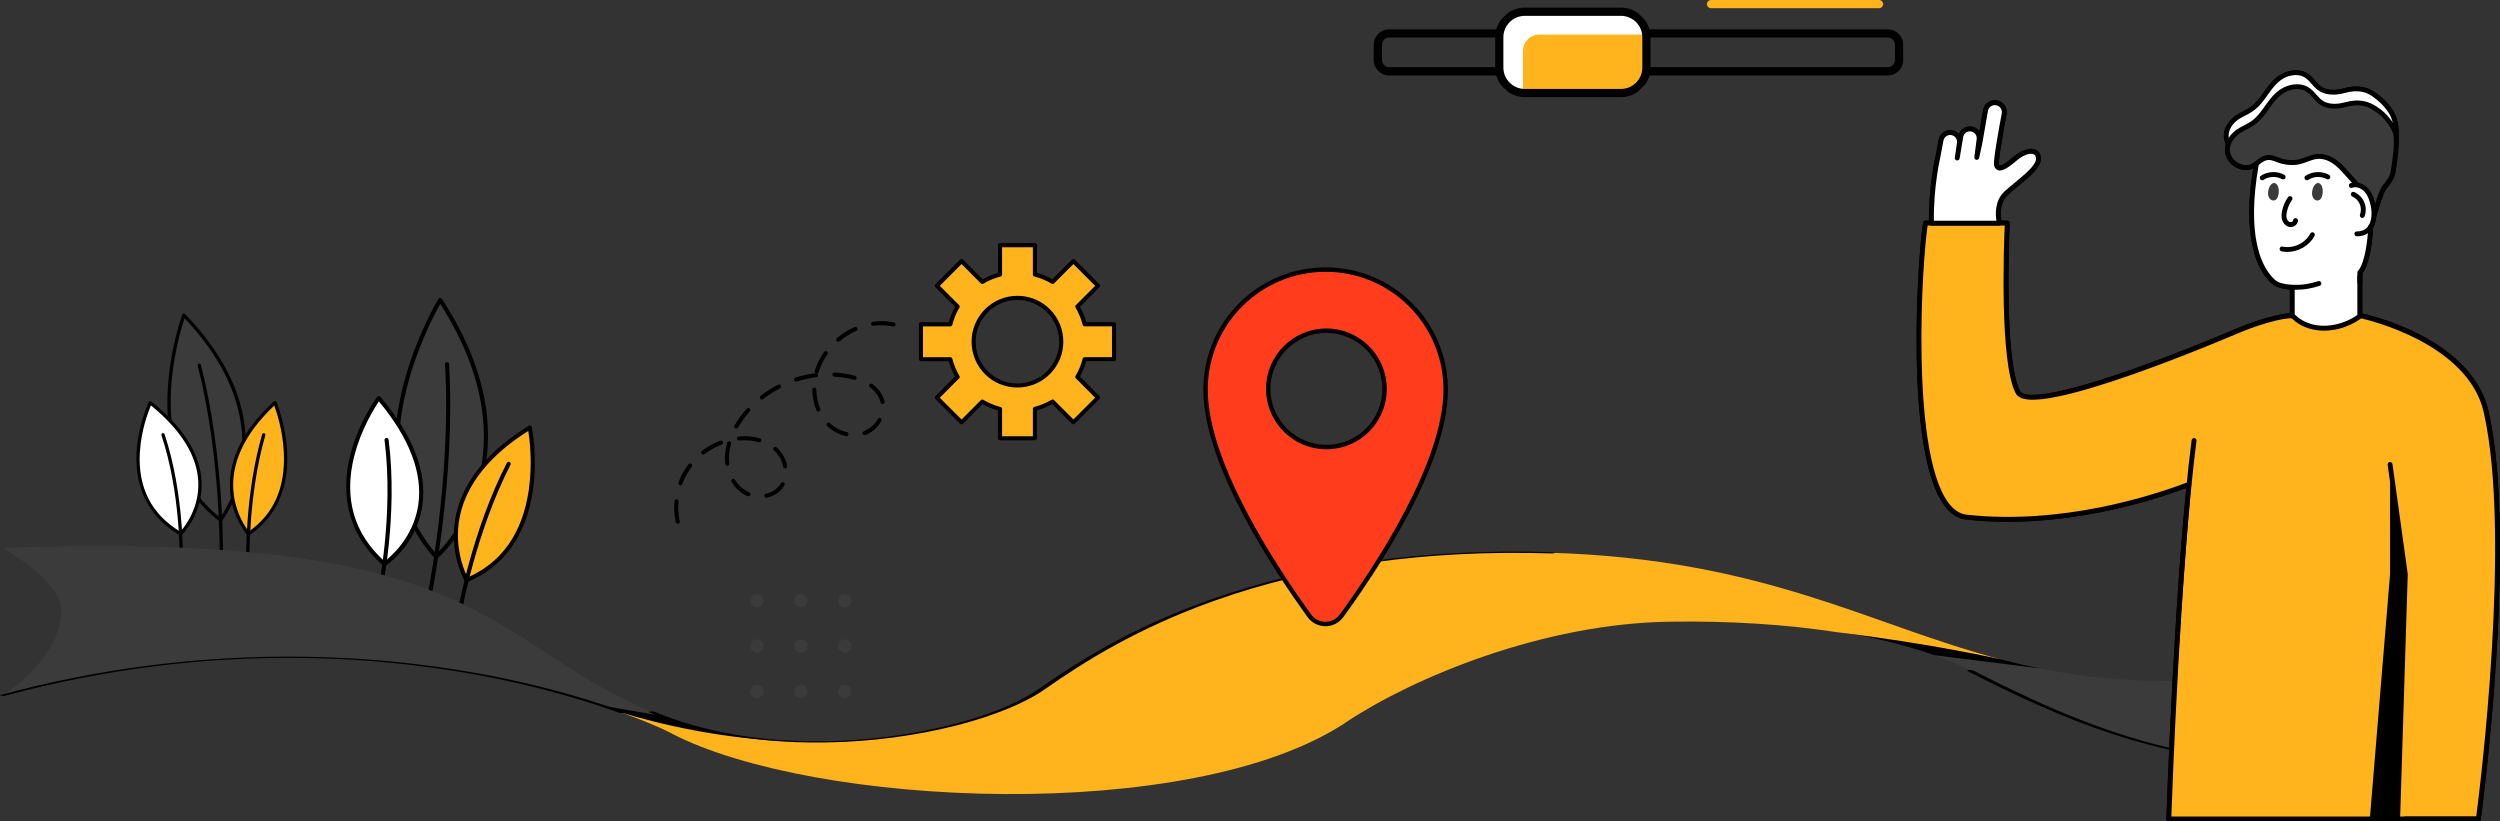 <?xml version="1.0" encoding="UTF-8"?>
<svg id="_圖層_1" data-name="圖層 1" xmlns="http://www.w3.org/2000/svg" viewBox="0 0 565.03 185.64">
  <rect x="0" y="0" width="565.03" height="185.64" fill="#333333" stroke="none"/>
  <defs>
    <style>
      .cls-1 {
        fill: #ff3c1c;
        stroke: #000;
        stroke-miterlimit: 10;
      }

      .cls-2, .cls-3, .cls-4, .cls-5 {
        stroke-width: 0px;
      }

      .cls-3 {
        fill: #3b3b3b;
      }

      .cls-4 {
        fill: #fff;
      }

      .cls-5 {
        fill: #ffb31c;
      }
    </style>
  </defs>
  <g>
    <g>
      <path class="cls-3" d="M98.57,125.86s24.73-21.32.92-58.08c0,0-21.47,35.19-.92,58.08Z"/>
      <path class="cls-2" d="M96.65,136.79c.25.05.49-.11.54-.36.06-.27,5.85-27.69,4.31-54.15-.01-.26-.23-.45-.49-.44-.26.01-.45.23-.43.49,1.53,26.33-4.23,53.63-4.29,53.9-.05.25.11.5.36.55h0Z"/>
      <path class="cls-2" d="M98.23,126.17c-4.75-5.29-7.66-11.68-8.64-18.98-.78-5.82-.35-12.24,1.29-19.06,2.78-11.6,8.17-20.5,8.22-20.59.08-.14.23-.22.39-.22.16,0,.31.08.39.21,5.47,8.44,8.82,16.77,9.97,24.77.92,6.41.43,12.62-1.45,18.45-3.21,9.93-9.27,15.24-9.53,15.46-.11.1-.26.13-.39.1-.1-.02-.19-.07-.26-.14ZM91.77,88.37c-2.5,10.42-3.31,25.21,6.84,36.83,1.32-1.27,6.23-6.4,8.93-14.78,2.85-8.85,3.73-23.24-8.03-41.75-1.26,2.23-5.42,10.02-7.74,19.7Z"/>
    </g>
    <g>
      <path class="cls-5" d="M105.46,131.11s-11.13-18.91,14.28-34.47c0,0,5.38,26.25-14.28,34.47Z"/>
      <path class="cls-2" d="M103.92,138.22h0c.25.05.49-.12.54-.37.03-.18,3.16-17.71,10.92-32.81.12-.23.03-.51-.2-.62-.23-.12-.51-.03-.62.2-7.83,15.23-10.98,32.9-11.01,33.08-.04.25.12.49.37.53Z"/>
      <path class="cls-2" d="M105.06,131.35c-.12-.2-2.85-4.93-2.45-11.66.37-6.2,3.59-15.29,16.89-23.44.13-.08.29-.09.43-.03.14.06.24.18.27.33.01.07,1.35,6.73.24,14.31-1.48,10.1-6.59,17.25-14.79,20.68-.09.04-.18.04-.27.03-.13-.02-.24-.1-.31-.22ZM103.54,119.69c-.33,5.44,1.52,9.62,2.13,10.83,7.76-3.39,12.41-10.04,13.84-19.77.89-6.06.19-11.51-.11-13.36-9.87,6.21-15.35,13.9-15.87,22.29Z"/>
    </g>
    <g>
      <path class="cls-4" d="M86.88,127.48s19.51-12.92-1.29-37.51c0,0-16.35,22,1.29,37.51Z"/>
      <path class="cls-2" d="M85.66,134.65c.25.05.49-.11.54-.35.04-.18,3.83-17.73,1.63-34.93-.03-.25-.26-.43-.52-.4-.25.03-.43.26-.4.52,2.17,17.03-1.58,34.44-1.62,34.61-.05.25.1.5.35.55,0,0,0,0,.01,0Z"/>
      <path class="cls-2" d="M86.58,127.83c-9.28-8.17-9.15-18.12-7.4-25.04,1.88-7.44,6-13.04,6.05-13.1.08-.11.22-.18.36-.19.14,0,.28.06.37.16,7.38,8.73,10.58,16.99,9.5,24.54-1.27,8.91-8.02,13.47-8.3,13.66-.1.07-.23.09-.34.07-.08-.02-.15-.05-.22-.11ZM80.07,103.04c-2.41,9.55-.11,17.57,6.85,23.84,1.29-.97,6.55-5.35,7.62-12.82,1.02-7.15-1.98-14.99-8.9-23.34-1.01,1.49-4.04,6.29-5.56,12.32Z"/>
    </g>
  </g>
  <g>
    <g>
      <path class="cls-3" d="M49.85,117.53s16.34-20.79-8.3-46.3c0,0-11.59,31.3,8.3,46.3Z"/>
      <path class="cls-2" d="M50.03,126.52c.2,0,.37-.16.37-.37,0-.23.34-22.91-4.99-43.7-.05-.2-.26-.32-.46-.27-.2.05-.32.26-.27.46,5.31,20.69,4.97,43.27,4.97,43.5,0,.21.16.38.37.38h0Z"/>
      <path class="cls-2" d="M49.63,117.83c-4.6-3.47-7.9-8.09-9.82-13.74-1.53-4.51-2.18-9.67-1.94-15.35.41-9.65,3.3-17.56,3.33-17.64.04-.12.15-.21.27-.24.13-.03.26.01.35.11,5.66,5.86,9.62,11.96,11.78,18.13,1.73,4.95,2.31,9.96,1.72,14.89-1.01,8.39-5,13.55-5.17,13.77-.07.09-.18.14-.29.14-.08,0-.16-.02-.23-.08ZM38.62,88.79c-.36,8.67,1.29,20.55,11.16,28.2.85-1.21,3.96-6.05,4.8-13.14.89-7.48-.65-19.05-12.87-31.93-.66,1.97-2.75,8.8-3.09,16.86Z"/>
    </g>
    <g>
      <path class="cls-5" d="M56.15,120.63s-11.79-13.3,5.99-29.61c0,0,8.36,20.02-5.99,29.61Z"/>
      <path class="cls-2" d="M56.02,126.52h0c.21,0,.37-.18.37-.38,0-.14-.24-14.57,3.58-27.77.06-.2-.06-.41-.26-.46-.2-.06-.41.06-.46.26-3.86,13.32-3.61,27.85-3.61,28,0,.2.17.37.37.37Z"/>
      <path class="cls-2" d="M55.87,120.88c-.12-.14-3.03-3.47-3.76-8.89-.67-4.98.48-12.71,9.78-21.25.09-.08.21-.12.33-.09.12.03.22.11.27.22.02.05,2.12,5.14,2.41,11.34.39,8.26-2.56,14.73-8.54,18.73-.06.04-.14.06-.21.06-.1,0-.21-.04-.28-.13ZM52.84,111.86c.58,4.38,2.7,7.4,3.38,8.27,5.64-3.9,8.3-9.91,7.93-17.86-.23-4.95-1.64-9.18-2.16-10.6-6.88,6.47-10.04,13.44-9.14,20.18Z"/>
    </g>
    <g>
      <path class="cls-4" d="M40.82,120.63s13.49-13.3-6.86-29.61c0,0-9.57,20.02,6.86,29.61Z"/>
      <path class="cls-2" d="M40.96,126.52c.2,0,.37-.16.37-.37,0-.15.28-14.69-4.13-28.01-.07-.2-.28-.3-.47-.24-.2.07-.3.28-.24.47,4.37,13.2,4.1,27.61,4.09,27.76,0,.21.16.38.37.38,0,0,0,0,0,0Z"/>
      <path class="cls-2" d="M40.63,120.96c-8.65-5.05-10.09-12.98-9.77-18.74.34-6.21,2.74-11.3,2.77-11.35.05-.1.14-.18.25-.2.11-.02.23,0,.32.07,7.22,5.79,11.04,11.85,11.36,18.02.37,7.28-4.28,11.95-4.48,12.14-.07.07-.17.11-.26.11-.06,0-.13-.02-.19-.05ZM31.6,102.28c-.43,7.97,2.65,13.98,9.15,17.88.88-.97,4.38-5.27,4.06-11.37-.3-5.84-3.9-11.61-10.7-17.16-.57,1.34-2.23,5.63-2.5,10.65Z"/>
    </g>
  </g>
  <g>
    <path class="cls-3" d="M.7,123.84c109.78-3.95,108.51,21,146.6,37.07,30.79,13,73.6,5.06,88.2-5.18,14.59-10.24,49.22-32.86,115.22-30.79,66,2.07,85.48,28.97,139.24,28.97,48.86,0,57.75-7.39,57.75-7.39,0,0,23.76,7.48,8.2,14.05-17.3,7.31-8.2,12.13-8.2,12.13-46.96,2.72-70.13-4.56-102.41-21.13-34.6-17.76-116.54-14.39-146.82,11.28-27.86,23.61-113.03,19.05-146.75,2.87-24.27-11.65-82.5-27.11-151.03-8.57,0,0,13.17-8.27,13.17-19.24,0-6.62-13.17-14.07-13.17-14.07Z"/>
    <path class="cls-2" d="M410.51,141.51l2.11.82c9.02,1.27,17.34,3.18,24.45,5.73l23.96,3.01h0c-11.29-2.28-21.35-5.68-31.62-9.28l-18.91-.29Z"/>
    <path class="cls-2" d="M171.09,166.92c-7.44-.87-14.76-2.51-21.57-5.12h-.02s-13.45-2.32-13.45-2.32c2.38.79,4.62,1.6,6.72,2.41h0c3.35,1.29,6.35,2.58,8.96,3.83,1.1.53,2.26,1.04,3.47,1.55l15.89-.36Z"/>
    <path class="cls-5" d="M304.19,163.25c15.47-10.27,44.74-22.38,73.36-22.75,13.18-.19,26.12.61,37.66,2.39,21.25,2.53,37.18,6.17,37.18,6.17h0c-30.07-7.85-53.46-22.61-101.67-24.12-66-2.07-100.63,20.54-115.22,30.79-7.26,5.09-21.49,9.61-37.75,11.28h0c-.5.05-1,.1-1.5.15-.06,0-.12.01-.18.02-.5.04-1.01.09-1.51.13-.01,0-.02,0-.04,0-4.06.31-8.23.45-12.43.36-.08,0-.15,0-.23,0-.09,0-.19,0-.29,0-17.96-.37-33.05-4.15-41.15-6.64,4.33,1.58,8.33,3.17,11.32,4.72,32.09,16.67,117.47,20.73,152.46-2.48Z"/>
    <path class="cls-2" d="M444.6,151.58c0-.06.17-.11.44-.13.36-.03.77,0,.91.08,18.42,9.46,31.63,14.6,45.57,17.76,15.9,3.6,33.17,4.61,56,3.29.37-.02.76.02.87.1.1.08-.11.16-.48.18-23.41,1.36-41.12.32-57.42-3.37-14.06-3.18-27.34-8.35-45.83-17.84-.03-.02-.05-.04-.05-.05Z"/>
    <path class="cls-2" d="M146.59,160.92c0-.05.15-.1.4-.13.35-.03.77,0,.94.07,10.93,4.61,24.33,6.92,38.75,6.67,18.88-.32,38.68-5.19,48.15-11.84,8.57-6.01,20.68-13.73,38.4-20.04,22.73-8.1,48.84-11.75,77.6-10.85.38.01.64.08.59.16-.06.08-.42.13-.8.12-28.13-.88-53.76,2.72-76.17,10.7-17.64,6.29-29.72,13.98-38.27,19.98-4.48,3.14-11.61,6.06-20.09,8.22-9.16,2.33-19.29,3.65-29.29,3.82-19.01.33-32.31-3.54-40.13-6.83-.05-.02-.07-.04-.07-.06Z"/>
    <path class="cls-2" d="M0,157.16s.05-.06.14-.09c22.39-6.06,45.46-8.96,68.56-8.64,34.48.48,60.11,8.04,72.32,12.5.19.07.07.16-.27.19-.34.04-.76.01-.95-.06-12.07-4.41-37.36-11.88-71.19-12.36-22.6-.32-45.26,2.55-67.35,8.52-.23.06-.67.08-.98.03-.18-.03-.28-.07-.28-.11Z"/>
  </g>
  <g>
    <path class="cls-5" d="M214.77,81.18c.37,1.42.93,2.77,1.66,4l-4.69,4.69,5.58,5.58,4.69-4.69h0c1.24.73,2.58,1.29,4,1.66v6.64s7.89,0,7.89,0v-6.63c1.42-.37,2.77-.93,4-1.66l4.69,4.69,5.58-5.58-4.69-4.69c.73-1.24,1.29-2.58,1.66-4h6.64s0-7.89,0-7.89h-6.63c-.37-1.42-.93-2.77-1.66-4.01l4.69-4.69-5.58-5.58-4.69,4.69h0c-1.24-.73-2.58-1.29-4.01-1.66v-6.63s-7.89,0-7.89,0v6.64c-1.42.37-2.77.93-4,1.66l-4.69-4.69-5.58,5.58,4.69,4.69c-.73,1.24-1.29,2.58-1.66,4h-6.63s0,7.89,0,7.89h6.64ZM233.9,86.31c-.1.05-.2.09-.31.13-1.13.44-2.35.69-3.64.69s-2.51-.24-3.64-.69c-.1-.04-.21-.08-.31-.13-2.3-1-4.14-2.84-5.14-5.14-.05-.1-.09-.2-.13-.31-.44-1.13-.69-2.35-.69-3.64s.24-2.51.69-3.64c.04-.1.08-.21.13-.31,1-2.3,2.84-4.15,5.14-5.14.1-.05.2-.09.31-.13,1.13-.44,2.35-.69,3.64-.69s2.51.25,3.64.69c.1.04.2.08.3.13,2.3,1,4.15,2.84,5.14,5.14.05.1.09.2.13.3.44,1.13.69,2.36.69,3.64s-.24,2.51-.69,3.64c-.04.1-.08.21-.13.31-1,2.3-2.84,4.14-5.14,5.14Z"/>
    <path class="cls-5" d="M214.77,81.18c.37,1.42.93,2.77,1.66,4l-4.69,4.69,5.58,5.58,4.69-4.69h0c1.24.73,2.58,1.29,4,1.66v6.64s7.89,0,7.89,0v-6.63c1.42-.37,2.77-.93,4-1.66l4.69,4.69,5.58-5.58-4.69-4.69c.73-1.24,1.29-2.58,1.66-4h6.64s0-7.89,0-7.89h-6.63c-.37-1.42-.93-2.77-1.66-4.01l4.69-4.69-5.58-5.58-4.69,4.69h0c-1.24-.73-2.58-1.29-4.01-1.66v-6.63s-7.89,0-7.89,0v6.64c-1.42.37-2.77.93-4,1.66l-4.69-4.69-5.58,5.58,4.69,4.69c-.73,1.24-1.29,2.58-1.66,4h-6.63s0,7.89,0,7.89h6.64ZM233.9,86.31c-.1.05-.2.09-.31.13-1.13.44-2.35.69-3.64.69s-2.51-.24-3.64-.69c-.1-.04-.21-.08-.31-.13-2.3-1-4.14-2.84-5.14-5.14-.05-.1-.09-.2-.13-.31-.44-1.13-.69-2.35-.69-3.64s.24-2.51.69-3.64c.04-.1.08-.21.13-.31,1-2.3,2.84-4.15,5.14-5.14.1-.05.2-.09.31-.13,1.13-.44,2.35-.69,3.64-.69s2.51.25,3.64.69c.1.04.2.08.3.13,2.3,1,4.15,2.84,5.14,5.14.05.1.09.2.13.3.44,1.13.69,2.36.69,3.64s-.24,2.51-.69,3.64c-.04.1-.08.21-.13.31-1,2.3-2.84,4.14-5.14,5.14Z"/>
    <path class="cls-2" d="M225.55,99.05v-6.28c-1.2-.34-2.37-.82-3.46-1.44l-4.44,4.44c-.18.18-.47.18-.65,0l-5.58-5.58c-.09-.09-.14-.2-.14-.33s.05-.24.14-.33l4.44-4.44c-.61-1.09-1.1-2.26-1.44-3.46h-6.28c-.26,0-.46-.21-.46-.46v-7.89c0-.26.21-.46.46-.46h6.28c.34-1.21.82-2.37,1.44-3.47l-4.44-4.44c-.09-.09-.14-.2-.14-.33s.05-.24.14-.33l5.58-5.58c.18-.18.47-.18.65,0l4.44,4.44c1.1-.62,2.26-1.1,3.47-1.44v-6.28c0-.26.21-.46.46-.46h7.89c.26,0,.46.21.46.46v6.28c1.21.34,2.37.82,3.47,1.44l4.44-4.44c.17-.17.48-.17.65,0l5.58,5.58c.18.18.18.47,0,.65l-4.44,4.44c.61,1.1,1.1,2.26,1.44,3.47h6.28c.26,0,.46.21.46.46v7.89c0,.26-.21.46-.46.46h-6.28c-.34,1.2-.82,2.36-1.44,3.47l4.44,4.44c.18.18.18.47,0,.65l-5.58,5.58c-.09.09-.2.14-.33.14h0c-.12,0-.24-.05-.33-.14l-4.44-4.44c-1.09.61-2.26,1.1-3.47,1.44v6.28c0,.26-.21.46-.46.46h-7.89c-.26,0-.46-.21-.46-.46ZM233.43,92.42c0-.21.14-.4.35-.45,1.36-.35,2.67-.9,3.89-1.61.18-.11.41-.08.56.07l4.37,4.37,4.92-4.92-4.36-4.36c-.15-.15-.18-.38-.07-.56.72-1.22,1.26-2.53,1.61-3.89.05-.2.24-.35.45-.35h6.17s0-6.96,0-6.96h-6.17c-.21,0-.39-.14-.45-.35-.35-1.36-.9-2.67-1.61-3.89-.11-.18-.08-.41.07-.56l4.36-4.36-4.92-4.92-4.36,4.36c-.15.15-.38.18-.56.07-1.22-.72-2.53-1.26-3.89-1.61-.2-.05-.35-.24-.35-.45v-6.17s-6.96,0-6.96,0v6.17c0,.21-.14.4-.35.45-1.36.35-2.66.89-3.89,1.61-.18.11-.41.08-.56-.07l-4.36-4.36-4.92,4.92,4.37,4.37c.15.15.18.38.07.56-.72,1.21-1.26,2.52-1.61,3.89-.05.2-.24.35-.45.35h-6.17s0,6.96,0,6.96h6.17c.21,0,.4.14.45.35.35,1.36.89,2.67,1.61,3.88.11.18.08.41-.07.56l-4.37,4.37,4.92,4.92,4.37-4.37c.15-.15.38-.18.56-.07,1.22.72,2.52,1.26,3.88,1.61.2.05.35.24.35.45v6.17s6.96,0,6.96,0v-6.17ZM226.14,86.87c-.11-.04-.22-.09-.32-.13-2.42-1.05-4.33-2.96-5.37-5.37-.05-.11-.09-.22-.14-.33-.48-1.21-.72-2.49-.72-3.81s.24-2.6.72-3.81c.04-.11.09-.22.13-.32,1.05-2.42,2.96-4.33,5.37-5.38.11-.05.22-.09.33-.14,1.21-.48,2.49-.72,3.81-.72s2.59.24,3.81.72c.11.04.22.09.32.13,2.42,1.05,4.33,2.96,5.38,5.37.05.11.09.22.14.33.48,1.22.72,2.5.72,3.81s-.24,2.6-.72,3.81c-.04.11-.09.22-.14.32-1.05,2.42-2.96,4.33-5.37,5.37-.11.05-.22.09-.33.14-1.21.48-2.49.72-3.81.72s-2.6-.24-3.81-.72ZM226.49,68.45c-.1.04-.19.08-.3.13-2.2.95-3.94,2.69-4.9,4.91-.04.09-.08.19-.12.28-.44,1.1-.66,2.27-.66,3.47s.22,2.36.65,3.46c.04.1.08.19.13.3.96,2.2,2.69,3.94,4.91,4.9.09.04.19.08.28.12,1.1.44,2.27.66,3.47.66s2.36-.22,3.47-.66c.1-.04.19-.08.29-.12,2.21-.96,3.95-2.69,4.9-4.9,0,0,0,0,0-.01.04-.09.08-.19.12-.28.44-1.1.66-2.27.66-3.47s-.22-2.36-.65-3.47c-.04-.1-.08-.19-.13-.29-.96-2.2-2.7-3.95-4.91-4.9-.09-.04-.19-.08-.28-.12-1.11-.44-2.28-.66-3.47-.66s-2.36.22-3.46.65Z"/>
  </g>
  <g>
    <path class="cls-3" d="M189.42,135.77c0,.83.67,1.5,1.5,1.5s1.5-.67,1.5-1.5-.67-1.5-1.5-1.5-1.5.67-1.5,1.5Z"/>
    <path class="cls-3" d="M179.5,135.77c0,.83.67,1.5,1.5,1.5s1.5-.67,1.5-1.5-.67-1.5-1.5-1.5-1.5.67-1.5,1.5Z"/>
    <path class="cls-3" d="M169.58,135.77c0,.83.67,1.5,1.5,1.5s1.5-.67,1.5-1.5-.67-1.5-1.5-1.5-1.5.67-1.5,1.5Z"/>
    <path class="cls-3" d="M189.42,146.02c0,.83.67,1.5,1.5,1.5s1.5-.67,1.5-1.5-.67-1.5-1.5-1.5-1.5.67-1.5,1.5Z"/>
    <circle class="cls-3" cx="181" cy="146.02" r="1.5"/>
    <path class="cls-3" d="M169.58,146.02c0,.83.67,1.5,1.5,1.5s1.5-.67,1.5-1.5-.67-1.5-1.5-1.5-1.5.67-1.5,1.5Z"/>
    <path class="cls-3" d="M189.42,156.27c0,.83.67,1.5,1.5,1.5s1.5-.67,1.5-1.5-.67-1.5-1.5-1.5-1.5.67-1.5,1.5Z"/>
    <circle class="cls-3" cx="181" cy="156.27" r="1.5"/>
    <path class="cls-3" d="M169.58,156.27c0,.83.67,1.5,1.5,1.5s1.5-.67,1.5-1.5-.67-1.5-1.5-1.5-1.5.67-1.5,1.5Z"/>
  </g>
  <path class="cls-2" d="M152.72,117.99c-.23-1.09-.34-2.21-.34-3.34,0-.46.02-.93.06-1.39.02-.25.24-.44.5-.42.25.02.44.25.42.5-.04.44-.06.88-.06,1.32,0,1.06.11,2.12.32,3.15.05.25-.11.5-.36.55-.03,0-.06,0-.09,0-.21,0-.41-.15-.45-.37ZM172.78,112.14c-.06-.25.1-.5.35-.55,1.37-.31,2.5-1.06,3.19-2.1.06-.09.12-.19.17-.28.13-.22.41-.3.63-.18.22.13.3.41.18.63-.07.12-.13.23-.21.34-.82,1.24-2.16,2.12-3.75,2.48-.03,0-.07.01-.1.01-.21,0-.4-.15-.45-.36ZM168.97,112.14c-.23-.1-.47-.21-.68-.33-1.17-.65-2.19-1.64-2.95-2.87-.13-.22-.07-.5.15-.64.22-.14.5-.07.64.15.68,1.09,1.58,1.97,2.61,2.54.19.1.39.2.59.28.24.1.35.37.25.6-.07.18-.25.29-.43.29-.06,0-.12-.01-.18-.04ZM153.62,109.68c-.24-.09-.37-.35-.28-.59.33-.92.74-1.8,1.23-2.62.31-.53.67-1.05,1.05-1.55.16-.2.45-.24.65-.08s.24.45.08.65c-.36.47-.69.95-.98,1.45-.46.77-.85,1.6-1.16,2.46-.07.19-.25.31-.44.31-.05,0-.11,0-.16-.03ZM177.01,105.49c-.26-1.35-.94-2.6-1.9-3.53-.06-.06-.12-.12-.19-.17-.19-.17-.21-.46-.04-.65.17-.19.46-.21.65-.04.07.06.14.13.21.2,1.1,1.06,1.87,2.48,2.17,4.02.05.25-.11.49-.37.54-.03,0-.06,0-.09,0-.22,0-.41-.15-.45-.37ZM163.92,104.85c-.05-.38-.07-.76-.08-1.14v-.16c0-1.13.17-2.29.49-3.46.07-.25.32-.39.57-.32.25.07.39.32.32.57-.31,1.09-.46,2.17-.46,3.21v.15c0,.34.03.69.07,1.04.03.25-.15.48-.4.52-.02,0-.04,0-.06,0-.23,0-.43-.17-.46-.41ZM158.56,102.55c-.15-.2-.12-.49.09-.65,1.27-.97,2.66-1.74,4.15-2.3.24-.09.51.03.6.27.09.24-.03.51-.27.6-1.4.53-2.72,1.26-3.92,2.17-.08.06-.18.09-.28.09-.14,0-.28-.06-.37-.18ZM171.47,99.94c-1.01-.29-2.09-.43-3.22-.43h0c-.35,0-.7.01-1.05.04h-.14c-.25.04-.48-.15-.5-.41-.02-.25.17-.48.42-.5h.14c.38-.04.76-.06,1.13-.06h0c1.22,0,2.38.16,3.48.47.25.07.39.33.32.57-.06.2-.24.34-.44.34-.04,0-.08,0-.13-.02ZM191.21,98.57c-1.56-.35-3.07-1.15-4.25-2.26-.19-.17-.2-.47-.02-.65.17-.19.47-.2.65-.02,1.06.99,2.42,1.72,3.82,2.03.25.06.41.3.35.55-.05.22-.24.36-.45.36-.03,0-.07,0-.1-.01ZM194.98,98.06c-.09-.24.03-.51.27-.6,1.3-.49,2.45-1.5,3.16-2.78.12-.22.41-.31.63-.18.22.12.3.41.18.63-.82,1.47-2.15,2.64-3.65,3.2-.05.02-.11.03-.16.03-.19,0-.36-.11-.43-.3ZM166.18,96.8c-.22-.13-.3-.41-.17-.63.25-.43.52-.86.8-1.29.59-.88,1.25-1.73,1.97-2.52.17-.19.46-.2.65-.03.19.17.2.46.03.65-.69.76-1.33,1.58-1.89,2.42-.27.41-.53.82-.77,1.23-.09.15-.24.23-.4.23-.08,0-.16-.02-.23-.06ZM184.53,92.74c-.59-1.42-.92-3.04-.96-4.67,0-.26.2-.47.45-.47.25-.01.47.2.47.45.04,1.52.34,3.02.89,4.34.1.24-.01.51-.25.6-.06.02-.12.04-.18.04-.18,0-.35-.11-.43-.29ZM199.03,90.99c-.01-.07-.03-.14-.05-.2-.34-1.24-1.13-2.33-2.36-3.24-.21-.15-.25-.44-.1-.65.15-.21.44-.25.65-.1,1.4,1.03,2.31,2.29,2.7,3.74.02.08.04.16.06.24.06.25-.1.5-.35.55-.03,0-.07.01-.1.01-.21,0-.4-.15-.45-.36ZM171.82,90.12c-.16-.2-.12-.49.08-.65,1.23-.96,2.57-1.8,3.97-2.52.23-.12.51-.03.62.2s.03.51-.2.62c-1.35.69-2.64,1.51-3.83,2.43-.08.07-.18.1-.28.1-.14,0-.27-.06-.37-.18ZM179.49,85.92c-.08-.24.06-.5.3-.58,1.49-.47,3.03-.81,4.56-1-.17-.11-.26-.32-.2-.53.45-1.49,1.16-2.93,2.11-4.26.15-.21.44-.26.64-.11.21.15.26.44.11.64-.89,1.25-1.55,2.6-1.98,4-.05.17-.19.29-.35.32.12.07.2.19.22.34.03.25-.15.48-.4.52-1.49.18-2.98.51-4.43.97-.05.01-.09.02-.14.02-.2,0-.38-.13-.44-.32ZM193.02,85.84c-.38-.11-.78-.21-1.17-.29-1.07-.22-2.17-.37-3.28-.43-.26-.01-.45-.23-.44-.49.01-.26.23-.45.49-.44,1.15.06,2.31.22,3.42.45.42.09.84.19,1.24.31.25.07.39.33.31.57-.06.2-.24.33-.44.33-.04,0-.09,0-.13-.02ZM189.1,77.07c-.16-.2-.14-.49.06-.65,1.23-1.03,2.58-1.87,4.02-2.51.23-.1.51,0,.61.24.1.23,0,.51-.24.61-1.36.6-2.64,1.4-3.8,2.37-.09.07-.19.11-.3.11-.13,0-.26-.06-.35-.17ZM201.85,73.78c-1.42-.31-2.93-.36-4.44-.15-.25.04-.49-.14-.52-.39-.04-.25.14-.49.39-.52,1.61-.23,3.23-.17,4.76.16.25.05.41.3.35.55-.05.22-.24.37-.45.37-.03,0-.07,0-.1-.01Z"/>
  <g>
    <path class="cls-2" d="M310.48,13.57v-3.46c0-1.92,1.56-3.48,3.48-3.48h112.7c1.92,0,3.48,1.56,3.48,3.48v3.46c0,1.92-1.56,3.48-3.48,3.48h-112.7c-1.92,0-3.48-1.56-3.48-3.48ZM313.96,8.48c-.89,0-1.62.73-1.62,1.62v3.46c0,.89.73,1.62,1.62,1.62h112.7c.89,0,1.62-.73,1.62-1.62v-3.46c0-.89-.73-1.62-1.62-1.62h-112.7Z"/>
    <g>
      <path class="cls-4" d="M342.51,2.65h25.95c2.02,0,3.66,1.64,3.66,3.66v11.06c0,2.02-1.64,3.66-3.66,3.66h-25.96c-2.02,0-3.65-1.64-3.65-3.65V6.31c0-2.02,1.64-3.66,3.66-3.66Z"/>
      <path class="cls-5" d="M344.22,11.47v9.56s24.25,0,24.25,0c2.02,0,3.66-1.64,3.66-3.66V7.82s-24.25,0-24.25,0c-2.02,0-3.65,1.64-3.65,3.65Z"/>
      <path class="cls-2" d="M337.93,15.25v-6.82c0-3.7,3.01-6.7,6.7-6.7h21.71c3.7,0,6.7,3.01,6.7,6.7v6.82c0,3.7-3.01,6.7-6.7,6.7h-21.71c-3.7,0-6.7-3.01-6.7-6.7ZM344.63,3.58c-2.67,0-4.85,2.17-4.85,4.85v6.82c0,2.67,2.17,4.85,4.85,4.85h21.71c2.67,0,4.85-2.17,4.85-4.85v-6.82c0-2.67-2.17-4.85-4.85-4.85h-21.71Z"/>
    </g>
  </g>
  <path class="cls-5" d="M386.72,1.86h37.96c.51,0,.93-.42.93-.93,0-.51-.42-.93-.93-.93h-37.96c-.51,0-.93.42-.93.93,0,.51.42.93.93.93Z"/>
  <g>
    <g>
      <path class="cls-5" d="M490.17,185.09s4.75-91.07,8.7-103.04c2.92-8.85,19.43-10.69,19.43-10.69h15.22s17.02,5.04,20.39,13.35c2.9,7.14,6.24,100.38,6.24,100.38h-69.98Z"/>
      <path class="cls-5" d="M533.52,71.36s24.63,5.04,28.39,21.76c6.72,29.81-1.76,91.97-1.76,91.97h-16.52l-10.11-113.73Z"/>
      <path class="cls-5" d="M497.68,108.29s-25.83,11.61-53.26,8.61c-14.14-1.55-10.77-57.25-9.24-66.46h18.48s-1.49,30.71,2.37,38.18c3.2,6.19,49.54-13.77,49.54-13.77l-7.89,33.45Z"/>
      <path class="cls-2" d="M560.15,185.64h-16.52c-.3,0-.55-.25-.55-.55s.25-.55.55-.55h16.03c.76-5.84,8.02-63.31,1.71-91.3-3.56-15.8-26.65-21.05-27.91-21.33h-15.16c-4.53,0-12.43,3.4-12.51,3.43-.12.05-11.74,5.05-23.6,9.22-6.98,2.46-12.68,4.15-16.95,5.04-5.73,1.2-8.81.96-9.69-.75-3.64-7.03-2.65-33.49-2.46-37.88h-17.43c-.63,4.28-1.61,16.62-1.36,29.88.22,11.6,1.46,26.71,6.11,32.85,1.2,1.58,2.57,2.46,4.08,2.63,21.45,2.35,41.93-4.29,49.74-7.26.28-.11.6.03.71.32s-.03.6-.32.71c-7.88,2.99-28.56,9.7-50.25,7.32-1.82-.2-3.45-1.23-4.84-3.06-9.22-12.17-6.05-57.03-4.89-64.04.04-.27.27-.46.54-.46h18.48c.15,0,.3.06.4.17.1.11.16.26.15.41-.01.31-1.44,30.64,2.31,37.9.54,1.04,4.07,2.64,25.29-4.83,11.83-4.16,23.42-9.15,23.54-9.2.33-.14,8.2-3.53,12.95-3.53h15.22s.07,0,.11.01c.06.01,6.31,1.31,12.92,4.66,8.82,4.46,14.32,10.52,15.9,17.52,6.66,29.56-1.67,91.55-1.76,92.17-.04.27-.27.48-.55.48Z"/>
      <path class="cls-4" d="M451.9,50.44s-1.2-4.32,1.6-6.85c2.8-2.54,7.21-5.47,7.21-7.67s-2.54-2.4-5.34,0c-2.8,2.4-3.8,2.47-4.14,1.4-.25-.79,1.03-7.89,1.72-11.59.23-1.21-.61-2.36-1.83-2.51h0c-1.13-.14-2.17.63-2.37,1.75l-1.32,7.54-.67,3.07.53-4.14c.12-1.14-.7-2.17-1.84-2.3h0c-1.12-.13-2.14.66-2.3,1.77l-.79,4.8.49-3.35c.17-1.18-.67-2.27-1.86-2.4h0c-1.09-.12-2.09.62-2.29,1.7l-.68,3.64s-1.67,6.87-1.49,15.13h15.37Z"/>
      <path class="cls-2" d="M451.9,50.99h-15.37c-.3,0-.54-.24-.55-.54-.17-8.04,1.41-14.89,1.5-15.26l.68-3.63c.25-1.35,1.52-2.3,2.89-2.15.66.07,1.25.38,1.69.87.41-1.11,1.54-1.83,2.77-1.69.77.09,1.43.5,1.85,1.09l.85-4.82c.25-1.41,1.56-2.38,2.98-2.2.74.09,1.39.48,1.84,1.08.44.6.61,1.34.47,2.08-1.43,7.63-1.83,10.86-1.73,11.34.02.08.08.23.16.25.15.04.81.03,3.09-1.92,1.86-1.6,3.8-2.23,5.06-1.65.76.35,1.18,1.08,1.18,2.07,0,1.93-2.52,4.01-5.19,6.21-.79.65-1.54,1.27-2.2,1.87-2.51,2.27-1.45,6.26-1.44,6.3.05.17.01.34-.09.48s-.27.22-.44.22ZM437.07,49.89h14.15c-.23-1.4-.44-4.59,1.91-6.71.68-.62,1.48-1.27,2.24-1.9,2.24-1.85,4.79-3.95,4.79-5.36,0-.54-.18-.9-.54-1.06-.7-.32-2.17.01-3.89,1.48-2.06,1.77-3.25,2.39-4.11,2.14-.44-.13-.75-.46-.91-1-.09-.28-.32-1.02,1.71-11.85.08-.43-.02-.87-.28-1.22-.26-.36-.64-.58-1.08-.64-.84-.1-1.61.46-1.76,1.3l-1.32,7.54-.67,3.09c-.06.29-.34.47-.63.43-.29-.05-.49-.32-.45-.61l.53-4.14c.09-.83-.52-1.58-1.36-1.68-.83-.1-1.58.48-1.7,1.3l-.8,4.81c-.05.3-.33.5-.63.45-.3-.05-.5-.33-.46-.62l.49-3.35c.06-.42-.05-.84-.31-1.18-.26-.34-.64-.55-1.06-.59-.8-.09-1.54.47-1.69,1.26l-.68,3.64s0,.02,0,.03c-.02.07-1.58,6.6-1.48,14.45Z"/>
      <path class="cls-2" d="M560.15,185.64h-69.98c-.15,0-.29-.06-.4-.17-.1-.11-.16-.25-.15-.4.02-.55,1.88-55.84,5.71-85.57.04-.3.32-.52.62-.48.3.04.52.32.48.62-3.61,28.05-5.47,78.94-5.68,84.9h69.4c.3,0,.55.25.55.55s-.25.55-.55.55Z"/>
      <path class="cls-4" d="M533.35,61.55v9.71s-3.31,2.92-8.13,2.92-7.12-2.92-7.12-2.92v-9.71h15.26Z"/>
      <path class="cls-2" d="M525.22,74.73c-5.03,0-7.46-3-7.56-3.13-.08-.1-.12-.22-.12-.34v-9.71c0-.3.25-.55.55-.55h15.26c.3,0,.55.25.55.55v9.92c0,.17-.07.32-.2.43-.14.12-3.52,2.83-8.48,2.83ZM518.64,71.05c.51.55,2.63,2.57,6.57,2.57s6.81-1.88,7.58-2.43v-9.09h-14.16v8.95Z"/>
      <path class="cls-4" d="M520.82,64.83s-5.05.63-7-1.16c-5.62-5.15-6.24-17.03-2.81-31.49.46-1.95,3.31-4.76,6.39-5.74,7.08-2.24,16.93-.81,17.71,7.36.88,9.34,1.49,21.21-1.57,27.75-1.07,2.29-12.73,3.28-12.73,3.28Z"/>
      <path class="cls-2" d="M535.61,40.66c-.29,0-.53-.23-.55-.52-.12-1.92-.28-3.98-.5-6.29-.03-.3.19-.57.5-.6.3-.03.57.19.6.5.22,2.32.38,4.39.5,6.33.02.3-.21.56-.52.58-.01,0-.02,0-.03,0Z"/>
      <path class="cls-2" d="M518.82,65.49c-1.72,0-4.1-.24-5.38-1.41-5.52-5.06-6.6-16.73-2.97-32.03.55-2.3,3.71-5.17,6.76-6.14,1.05-.33,2.16-.59,3.3-.75.3-.05.58.16.62.47.04.3-.16.58-.47.62-1.07.16-2.13.4-3.12.71-2.94.93-5.61,3.59-6.02,5.34-3.54,14.89-2.58,26.18,2.64,30.96,1.45,1.32,5.23,1.18,6.56,1.02.02,0,1.46-.17,3.19-.73.29-.1.6.06.7.35.09.29-.06.6-.35.7-1.84.6-3.34.77-3.4.78-.08.01-.93.11-2.05.11Z"/>
      <path class="cls-2" d="M516.98,56.94c-.44,0-.89-.04-1.33-.14-.3-.06-.49-.36-.42-.65.06-.3.36-.49.65-.42,2.42.52,5.12-.74,6.27-2.94.14-.27.48-.37.74-.23.27.14.37.47.23.74-1.17,2.22-3.66,3.64-6.15,3.64Z"/>
      <path class="cls-3" d="M512.6,43.73c.02.63.26,1.3.94,1.55.77.17,1.12-.35,1.3-.87.23-.66.25-1.39.08-2.06-.17-.63-.72-1.29-1.38-.85-.66.43-.96,1.5-.94,2.24Z"/>
      <path class="cls-3" d="M522.54,43.73c.02.63.26,1.3.94,1.55.77.17,1.12-.35,1.3-.87.23-.66.25-1.39.08-2.06-.17-.63-.72-1.29-1.38-.85-.66.43-.96,1.5-.94,2.24Z"/>
      <path class="cls-2" d="M517.72,51.31c-.09,0-.18,0-.27-.02-.73-.13-1.37-.72-1.64-1.52-.19-.57-.2-1.2-.05-2.01.22-1.14.69-2.25,1.36-3.2.17-.25.52-.31.77-.13.25.17.31.52.13.77-.58.83-.99,1.79-1.18,2.78-.12.61-.11,1.07.01,1.45.13.41.45.72.78.78.15.03.34-.02.47-.13.06-.04.16-.14.17-.27.03-.3.3-.53.6-.5.3.03.53.3.5.6-.04.4-.25.77-.6,1.04-.3.23-.69.36-1.06.36Z"/>
      <path class="cls-4" d="M540.86,37.35c-.21,1.23-1.05,2.31-1.88,3.33-.66.82-1.22,2.56-1.77,4.37-.52,1.7-1.03,3.46-1.61,4.57-.14.26-.27.48-.42.66.17-1.76.24-4.57.06-6.51-.07-.78-.18-1.41-.35-1.78-.57-1.3-1.57-2.41-2.56-3.51-.46-.51-.92-1.02-1.39-1.54-.34-.38-.69-.76-1.03-1.14-.82-.91-1.65-1.83-2.71-2.53-1.06-.7-2.4-1.18-3.74-1.07-1.46.12-2.72.92-4.14,1.23-1.23.27-2.49.17-3.7-.11-1.05-.24-2.35-1.05-3.47-.86-2.22.37-2.74,2.76-5.58,2.17-.38-.08-.74-.21-1.08-.37-.95-.48-1.68-1.28-2.06-2.18-.16-.39-.26-.8-.28-1.21-.08-1.69,1-3.34,2.58-4.39.96-.64,2.09-1.08,3.05-1.72,1.46-.98,2.43-2.38,3.39-3.73.96-1.36,1.98-2.74,3.49-3.66,1.51-.93,3.64-1.3,5.24-.48,1.58.8,2.25,2.5,3.79,3.35,1.47.82,3.42.73,5.09.27,3.57-.98,6.05-.38,6.87.93.58.93,2.43,1.83,3.68,3.78.26.41.5.86.69,1.37.25.66.4,1.43.49,2.25.26,2.7-.24,6.05-.65,8.51Z"/>
      <path class="cls-2" d="M535.61,51.46c-.07,0-.14-.01-.21-.04-.23-.09-.36-.32-.34-.56.15-1.58-.13-4.59-.32-6.58l-.04-.45c-.09-1.02-.23-1.45-.3-1.61-.53-1.21-1.51-2.3-2.46-3.35l-2.43-2.69c-.79-.87-1.6-1.77-2.61-2.44-1.09-.72-2.3-1.07-3.39-.98-.77.07-1.5.34-2.26.63-.58.22-1.17.45-1.81.59-1.18.26-2.47.23-3.94-.11-.4-.09-.81-.25-1.22-.4-.71-.27-1.45-.56-2.04-.46-.77.13-1.32.56-1.9,1.02-.91.72-1.95,1.54-3.88,1.14-.43-.09-.83-.23-1.21-.42-1.04-.52-1.89-1.42-2.32-2.46-.19-.45-.3-.92-.32-1.39-.08-1.79,1-3.66,2.82-4.87.5-.33,1.04-.61,1.56-.88.53-.27,1.03-.53,1.48-.84,1.34-.9,2.28-2.23,3.19-3.5l.07-.09c1.08-1.52,2.09-2.86,3.65-3.81,1.53-.94,3.91-1.46,5.78-.51.9.46,1.52,1.16,2.12,1.84.53.6,1.02,1.16,1.69,1.53,1.15.64,2.86.72,4.68.22,3.8-1.05,5.92,0,7.34,1.02,1.26.91,2.59,2.01,3.82,3.93.29.46.54.95.74,1.47.25.67.43,1.48.52,2.39.26,2.61-.16,5.71-.65,8.66,0,0,0,0,0,0-.23,1.4-1.17,2.56-1.99,3.59-.6.74-1.15,2.47-1.67,4.18-.18.6-.34,1.24-.49,1.85-.27,1.11-.53,2.17-.94,2.94-.02.05-.03.26-.04.38-.03.35-.05.66-.23.88-.11.13-.27.21-.43.21ZM535.13,50.64h0ZM523.86,31.63c1.21,0,2.49.41,3.64,1.17,1.13.75,1.99,1.7,2.82,2.62l2.42,2.68c1.02,1.13,2.06,2.29,2.66,3.66.18.41.31,1.05.39,1.95l.04.45c.08.87.18,1.92.26,2.98.03-.12.06-.24.09-.36.15-.63.31-1.27.51-1.9.57-1.89,1.14-3.65,1.86-4.55.74-.92,1.58-1.96,1.76-3.08.48-2.88.89-5.88.64-8.37-.08-.82-.23-1.53-.45-2.11-.17-.45-.38-.87-.64-1.26-1.13-1.77-2.37-2.79-3.54-3.64-1.3-.93-3.07-1.77-6.41-.85-1.23.34-3.58.75-5.5-.32-.83-.46-1.41-1.12-1.98-1.76-.55-.63-1.07-1.22-1.79-1.58-1.5-.76-3.44-.32-4.71.46-1.37.84-2.32,2.09-3.32,3.51l-.07.09c-.96,1.36-1.96,2.76-3.47,3.78-.51.34-1.06.63-1.59.9-.52.27-1.01.52-1.46.82-1.51,1-2.4,2.5-2.33,3.9.02.34.1.69.24,1.02.33.8.99,1.49,1.8,1.9.29.15.61.26.94.33,1.42.3,2.1-.24,2.97-.93.63-.5,1.35-1.07,2.41-1.24.88-.15,1.8.2,2.61.51.38.15.75.29,1.07.36,1.31.3,2.44.34,3.46.11.56-.12,1.09-.33,1.65-.54.81-.31,1.64-.62,2.56-.7.15-.01.3-.02.45-.02ZM540.86,37.35h0,0Z"/>
      <path class="cls-3" d="M540.86,38.91c-.21,1.23-1.05,2.31-1.88,3.33-.66.82-1.22,2.56-1.77,4.37-.52,1.7-1.03,3.46-1.61,4.57.07-2.22,0-4.76-.36-5.84-.02-.07-.04-.13-.07-.19-.57-1.3-1.57-2.41-2.56-3.51-.46-.51-.92-1.02-1.39-1.54-.34-.38-.69-.76-1.03-1.14-.82-.91-1.65-1.83-2.71-2.53-1.06-.7-2.4-1.18-3.74-1.07-1.46.12-2.72.92-4.14,1.23-1.23.27-2.49.17-3.7-.11-1.05-.24-2.35-1.05-3.47-.86-2.22.37-2.74,2.76-5.58,2.17-.38-.08-.74-.21-1.08-.37-1.36-.68-2.27-2.02-2.34-3.39,0-.13,0-.26,0-.39.08-1.56,1.12-3.03,2.58-4,.96-.64,2.09-1.08,3.05-1.72,1.46-.98,2.43-2.38,3.39-3.73.96-1.36,1.98-2.74,3.49-3.66,1.51-.93,3.64-1.3,5.24-.48,1.58.8,2.25,2.5,3.79,3.35,1.47.82,3.42.73,5.09.27,3.57-.98,6.05-.38,6.87.93.58.93,2.43,1.83,3.68,3.78.26.41.5.86.69,1.37.08.21.15.43.21.65.26,2.7-.24,6.05-.65,8.51Z"/>
      <path class="cls-2" d="M535.6,51.73s-.09,0-.14-.02c-.25-.07-.42-.29-.41-.55.08-2.57-.05-4.79-.33-5.65-.02-.05-.03-.09-.05-.13-.53-1.22-1.51-2.31-2.46-3.36l-2.43-2.69c-.78-.87-1.6-1.77-2.61-2.44-1.09-.72-2.3-1.07-3.39-.98-.77.07-1.5.34-2.27.63-.58.22-1.17.45-1.81.59-1.18.26-2.47.23-3.94-.11-.4-.09-.81-.25-1.22-.4-.71-.27-1.45-.55-2.04-.45-.77.13-1.32.56-1.9,1.02-.91.72-1.95,1.54-3.88,1.14-.43-.09-.83-.23-1.21-.42-1.53-.77-2.57-2.28-2.64-3.85,0-.16,0-.31,0-.45.09-1.66,1.15-3.31,2.82-4.43.5-.33,1.04-.61,1.56-.88.53-.27,1.03-.53,1.48-.84,1.34-.9,2.28-2.23,3.19-3.5l.06-.09c1.08-1.52,2.09-2.86,3.65-3.81,1.53-.94,3.91-1.46,5.78-.51.9.46,1.52,1.16,2.12,1.84.53.6,1.02,1.16,1.69,1.53,1.15.64,2.86.72,4.68.22,3.57-.98,5.63-.1,7.32,1,1.05.69,2.44,1.75,3.84,3.95.29.46.54.95.74,1.47.08.21.15.43.22.7,0,.03.01.06.02.09.26,2.61-.16,5.71-.65,8.66,0,0,0,0,0,0-.23,1.4-1.17,2.56-1.99,3.59-.6.74-1.15,2.47-1.67,4.18l-.14.45c-.47,1.55-.96,3.16-1.52,4.22-.1.18-.29.29-.49.29ZM524.14,34.79c1.21,0,2.49.41,3.64,1.17,1.13.75,1.99,1.7,2.82,2.62l2.42,2.68c1.02,1.13,2.06,2.29,2.66,3.66.03.07.06.15.09.25.23.71.34,1.88.38,3.02.13-.43.27-.86.4-1.3l.14-.45c.57-1.89,1.14-3.65,1.86-4.55.74-.92,1.58-1.96,1.76-3.08.47-2.86.88-5.85.65-8.32-.06-.22-.12-.4-.18-.56-.17-.45-.38-.87-.64-1.27-1.28-2.01-2.5-2.96-3.51-3.62-1.38-.89-3.12-1.77-6.43-.86-1.23.34-3.58.75-5.5-.32-.83-.46-1.41-1.12-1.98-1.76-.55-.63-1.07-1.22-1.79-1.58-1.5-.76-3.44-.32-4.71.46-1.37.84-2.32,2.09-3.32,3.51l-.07.09c-.96,1.36-1.96,2.76-3.47,3.78-.51.34-1.06.63-1.59.9-.52.27-1.01.52-1.46.82-1.39.92-2.26,2.26-2.33,3.57,0,.1,0,.22,0,.34.06,1.18.85,2.32,2.03,2.91.29.15.61.26.94.33,1.42.3,2.1-.24,2.97-.93.63-.5,1.35-1.07,2.41-1.24.89-.15,1.8.2,2.61.51.38.15.75.29,1.07.36,1.31.3,2.44.34,3.46.11.56-.12,1.09-.33,1.65-.54.81-.31,1.64-.62,2.56-.7.15-.01.3-.02.45-.02ZM540.86,38.91h0,0Z"/>
      <polygon class="cls-2" points="535.61 185.09 540.18 129.81 540.18 104.98 542.11 118.83 543.63 129.8 541.91 185.09 535.61 185.09"/>
      <g>
        <path class="cls-4" d="M534.74,52.31c-1.45.9-3.51.64-4.69-.6-1.44-1.5-1.38-3.87-1.01-5.92.28-1.56.88-3.32,2.37-3.88,1.37-.52,2.96.29,3.78,1.5,1.51,2.23,2.23,7.23-.44,8.89Z"/>
        <path class="cls-2" d="M532.81,53.4s-.1,0-.15,0c-.3,0-.54-.26-.53-.57,0-.3.26-.54.57-.53.64.02,1.25-.13,1.76-.45.71-.44,1.18-1.19,1.4-2.22.43-2.02-.23-4.58-1.12-5.89-.65-.96-1.96-1.73-3.13-1.3-.28.11-.6-.04-.71-.32-.11-.28.04-.6.32-.71,1.71-.64,3.52.37,4.43,1.71,1,1.48,1.8,4.35,1.29,6.74-.28,1.32-.94,2.33-1.89,2.93-.65.4-1.42.62-2.23.62Z"/>
        <path class="cls-2" d="M533.91,49.25c-.06,0-.13-.01-.19-.03-.29-.11-.43-.42-.33-.71.28-.77.26-1.65-.06-2.4-.32-.76-.94-1.38-1.69-1.7-.28-.12-.41-.45-.29-.72.12-.28.45-.41.72-.29,1.01.44,1.84,1.27,2.27,2.28.43,1.01.46,2.18.08,3.22-.08.22-.29.36-.52.36Z"/>
      </g>
      <path class="cls-2" d="M533.35,64.35c-.3,0-.55-.25-.55-.55v-2.24c0-.17.08-.34.22-.44,0,0,1.78-1.63,2.26-9.98.02-.3.28-.53.58-.52.3.02.54.28.52.58-.43,7.51-1.9,9.92-2.48,10.58v2.02c0,.3-.25.55-.55.55Z"/>
      <path class="cls-2" d="M511.28,40.74c-.18,0-.35-.09-.46-.25-.17-.25-.1-.6.15-.76,1.55-1.03,3.68-1.12,5.31-.22.27.15.36.48.22.75-.15.27-.48.36-.75.22-1.28-.7-2.95-.64-4.16.17-.09.06-.2.09-.3.09Z"/>
      <path class="cls-2" d="M521.39,40.74c-.18,0-.35-.09-.46-.25-.17-.25-.1-.6.15-.76,1.55-1.03,3.68-1.12,5.31-.22.27.15.36.48.22.75-.15.27-.48.36-.75.22-1.28-.7-2.95-.64-4.16.17-.09.06-.2.09-.3.09Z"/>
      <path class="cls-2" d="M541.91,185.64s-.01,0-.02,0c-.3,0-.54-.26-.53-.57l1.73-55.24-3.45-24.78c-.04-.3.17-.58.47-.62.3-.05.58.17.62.47l3.45,24.83s0,.06,0,.09l-1.73,55.29c0,.3-.25.53-.55.53Z"/>
    </g>
    <path class="cls-5" d="M490.17,185.09s4.75-91.07,8.7-103.04c2.92-8.85,19.43-10.69,19.43-10.69h15.22s17.02,5.04,20.39,13.35c2.9,7.14,6.24,100.38,6.24,100.38h-69.98Z"/>
    <path class="cls-5" d="M533.52,71.36s24.63,5.04,28.39,21.76c6.72,29.81-1.76,91.97-1.76,91.97h-16.52l-10.11-113.73Z"/>
    <path class="cls-5" d="M497.68,108.29s-25.83,11.61-53.26,8.61c-14.14-1.55-10.77-57.25-9.24-66.46h18.48s-1.49,30.71,2.37,38.18c3.2,6.19,49.54-13.77,49.54-13.77l-7.89,33.45Z"/>
    <path class="cls-2" d="M560.15,185.64h-16.52c-.3,0-.55-.25-.55-.55s.25-.55.55-.55h16.03c.76-5.84,8.02-63.31,1.71-91.3-3.56-15.8-26.65-21.05-27.91-21.33h-15.16c-4.53,0-12.43,3.4-12.51,3.43-.12.05-11.74,5.05-23.6,9.22-6.98,2.46-12.68,4.15-16.95,5.04-5.73,1.2-8.81.96-9.69-.75-3.64-7.03-2.65-33.49-2.46-37.88h-17.43c-.63,4.28-1.61,16.62-1.36,29.88.22,11.6,1.46,26.71,6.11,32.85,1.2,1.58,2.57,2.46,4.08,2.63,21.45,2.35,41.93-4.29,49.74-7.26.28-.11.6.03.71.32s-.03.6-.32.71c-7.88,2.99-28.56,9.7-50.25,7.32-1.82-.2-3.45-1.23-4.84-3.06-9.22-12.17-6.05-57.03-4.89-64.04.04-.27.27-.46.54-.46h18.48c.15,0,.3.06.4.17.1.11.16.26.15.41-.01.31-1.44,30.64,2.31,37.9.54,1.04,4.07,2.64,25.29-4.83,11.83-4.16,23.42-9.15,23.54-9.2.33-.14,8.2-3.53,12.95-3.53h15.22s.07,0,.11.01c.06.01,6.31,1.31,12.92,4.66,8.82,4.46,14.32,10.52,15.9,17.52,6.66,29.56-1.67,91.55-1.76,92.17-.04.27-.27.48-.55.48Z"/>
    <path class="cls-4" d="M451.9,50.44s-1.2-4.32,1.6-6.85c2.8-2.54,7.21-5.47,7.21-7.67s-2.54-2.4-5.34,0c-2.8,2.4-3.8,2.47-4.14,1.4-.25-.79,1.03-7.89,1.72-11.59.23-1.21-.61-2.36-1.83-2.51h0c-1.13-.14-2.17.63-2.37,1.75l-1.32,7.54-.67,3.07.53-4.14c.12-1.14-.7-2.17-1.84-2.3h0c-1.12-.13-2.14.66-2.3,1.77l-.79,4.8.49-3.35c.17-1.18-.67-2.27-1.86-2.4h0c-1.09-.12-2.09.62-2.29,1.7l-.68,3.64s-1.67,6.87-1.49,15.13h15.37Z"/>
    <path class="cls-2" d="M451.9,50.99h-15.37c-.3,0-.54-.24-.55-.54-.17-8.04,1.41-14.89,1.5-15.26l.68-3.63c.25-1.35,1.52-2.3,2.89-2.15.66.07,1.25.38,1.69.87.41-1.11,1.54-1.83,2.77-1.69.77.09,1.43.5,1.85,1.09l.85-4.82c.25-1.41,1.56-2.38,2.98-2.2.74.09,1.39.48,1.84,1.08.44.6.61,1.34.47,2.08-1.43,7.63-1.83,10.86-1.73,11.34.02.08.08.23.16.25.15.04.81.03,3.09-1.92,1.86-1.6,3.8-2.23,5.06-1.65.76.35,1.18,1.08,1.18,2.07,0,1.93-2.52,4.01-5.19,6.21-.79.65-1.54,1.27-2.2,1.87-2.51,2.27-1.45,6.26-1.44,6.3.05.17.01.34-.09.48s-.27.22-.44.22ZM437.07,49.89h14.15c-.23-1.4-.44-4.59,1.91-6.71.68-.62,1.48-1.27,2.24-1.9,2.24-1.85,4.79-3.95,4.79-5.36,0-.54-.18-.9-.54-1.06-.7-.32-2.17.01-3.89,1.48-2.06,1.77-3.25,2.39-4.11,2.14-.44-.13-.75-.46-.91-1-.09-.28-.32-1.02,1.71-11.85.08-.43-.02-.87-.28-1.22-.26-.36-.64-.58-1.08-.64-.84-.1-1.61.46-1.76,1.3l-1.32,7.54-.67,3.09c-.06.29-.34.47-.63.43-.29-.05-.49-.32-.45-.61l.53-4.14c.09-.83-.52-1.58-1.36-1.68-.83-.1-1.58.48-1.7,1.3l-.8,4.81c-.05.3-.33.5-.63.45-.3-.05-.5-.33-.46-.62l.49-3.35c.06-.42-.05-.84-.31-1.18-.26-.34-.64-.55-1.06-.59-.8-.09-1.54.47-1.69,1.26l-.68,3.64s0,.02,0,.03c-.02.07-1.58,6.6-1.48,14.45Z"/>
    <path class="cls-2" d="M560.15,185.64h-69.98c-.15,0-.29-.06-.4-.17-.1-.11-.16-.25-.15-.4.02-.55,1.88-55.84,5.71-85.57.04-.3.32-.52.62-.48.3.04.52.32.48.62-3.61,28.05-5.47,78.94-5.68,84.9h69.4c.3,0,.55.25.55.55s-.25.55-.55.55Z"/>
    <path class="cls-4" d="M533.35,61.55v9.71s-3.31,2.92-8.13,2.92-7.12-2.92-7.12-2.92v-9.71h15.26Z"/>
    <path class="cls-2" d="M525.22,74.73c-5.03,0-7.46-3-7.56-3.13-.08-.1-.12-.22-.12-.34v-9.71c0-.3.25-.55.55-.55h15.26c.3,0,.55.25.55.55v9.92c0,.17-.07.32-.2.43-.14.12-3.52,2.83-8.48,2.83ZM518.64,71.05c.51.55,2.63,2.57,6.57,2.57s6.81-1.88,7.58-2.43v-9.09h-14.16v8.95Z"/>
    <path class="cls-4" d="M520.82,64.83s-5.05.63-7-1.16c-5.62-5.15-6.24-17.03-2.81-31.49.46-1.95,3.31-4.76,6.39-5.74,7.08-2.24,16.93-.81,17.71,7.36.88,9.34,1.49,21.21-1.57,27.75-1.07,2.29-12.73,3.28-12.73,3.28Z"/>
    <path class="cls-2" d="M535.61,40.66c-.29,0-.53-.23-.55-.52-.12-1.92-.28-3.98-.5-6.29-.03-.3.19-.57.5-.6.3-.03.57.19.6.5.22,2.32.38,4.39.5,6.33.02.3-.21.56-.52.58-.01,0-.02,0-.03,0Z"/>
    <path class="cls-2" d="M518.82,65.49c-1.72,0-4.1-.24-5.38-1.41-5.52-5.06-6.6-16.73-2.97-32.03.55-2.3,3.71-5.17,6.76-6.14,1.05-.33,2.16-.59,3.3-.75.3-.05.58.16.62.47.04.3-.16.58-.47.62-1.07.16-2.13.4-3.12.71-2.94.93-5.61,3.59-6.02,5.34-3.54,14.89-2.58,26.18,2.64,30.96,1.45,1.32,5.23,1.18,6.56,1.02.02,0,1.46-.17,3.19-.73.29-.1.6.06.7.35.09.29-.06.6-.35.7-1.84.6-3.34.77-3.4.78-.08.01-.93.11-2.05.11Z"/>
    <path class="cls-2" d="M516.98,56.94c-.44,0-.89-.04-1.33-.14-.3-.06-.49-.36-.42-.65.06-.3.36-.49.65-.42,2.42.52,5.12-.74,6.27-2.94.14-.27.48-.37.74-.23.27.14.37.47.23.74-1.17,2.22-3.66,3.64-6.15,3.64Z"/>
    <path class="cls-3" d="M512.6,43.73c.02.63.26,1.3.94,1.55.77.17,1.12-.35,1.3-.87.23-.66.25-1.39.08-2.06-.17-.63-.72-1.29-1.38-.85-.66.43-.96,1.5-.94,2.24Z"/>
    <path class="cls-3" d="M522.54,43.73c.02.63.26,1.3.94,1.55.77.17,1.12-.35,1.3-.87.23-.66.25-1.39.08-2.06-.17-.63-.72-1.29-1.38-.85-.66.43-.96,1.5-.94,2.24Z"/>
    <path class="cls-2" d="M517.72,51.31c-.09,0-.18,0-.27-.02-.73-.13-1.37-.72-1.64-1.52-.19-.57-.2-1.2-.05-2.01.22-1.14.69-2.25,1.36-3.2.17-.25.52-.31.77-.13.25.17.31.52.13.77-.58.83-.99,1.79-1.18,2.78-.12.61-.11,1.07.01,1.45.13.41.45.72.78.78.15.03.34-.02.47-.13.06-.04.16-.14.17-.27.03-.3.3-.53.6-.5.3.03.53.3.5.6-.04.4-.25.77-.6,1.04-.3.23-.69.36-1.06.36Z"/>
    <path class="cls-4" d="M540.86,37.35c-.21,1.23-1.05,2.31-1.88,3.33-.66.82-1.22,2.56-1.77,4.37-.52,1.7-1.03,3.46-1.61,4.57-.14.26-.27.48-.42.66.17-1.76.24-4.57.06-6.51-.07-.78-.18-1.41-.35-1.78-.57-1.3-1.57-2.41-2.56-3.51-.46-.51-.92-1.02-1.39-1.54-.34-.38-.69-.76-1.03-1.14-.82-.91-1.65-1.83-2.71-2.53-1.06-.7-2.4-1.18-3.74-1.07-1.46.12-2.72.92-4.14,1.23-1.23.27-2.49.17-3.7-.11-1.05-.24-2.35-1.05-3.47-.86-2.22.37-2.74,2.76-5.58,2.17-.38-.08-.74-.21-1.08-.37-.95-.48-1.68-1.28-2.06-2.18-.16-.39-.26-.8-.28-1.21-.08-1.69,1-3.34,2.58-4.39.96-.64,2.09-1.08,3.05-1.72,1.46-.98,2.43-2.38,3.39-3.73.96-1.36,1.98-2.74,3.49-3.66,1.51-.93,3.64-1.3,5.24-.48,1.58.8,2.25,2.5,3.79,3.35,1.47.82,3.42.73,5.09.27,3.57-.98,6.05-.38,6.87.93.58.93,2.43,1.83,3.68,3.78.26.41.5.86.69,1.37.25.66.4,1.43.49,2.25.26,2.7-.24,6.05-.65,8.51Z"/>
    <path class="cls-2" d="M535.61,51.46c-.07,0-.14-.01-.21-.04-.23-.09-.36-.32-.34-.56.15-1.58-.13-4.59-.32-6.58l-.04-.45c-.09-1.02-.23-1.45-.3-1.61-.53-1.21-1.51-2.3-2.46-3.35l-2.43-2.69c-.79-.87-1.6-1.77-2.61-2.44-1.09-.72-2.3-1.07-3.39-.98-.77.07-1.5.34-2.26.63-.58.22-1.17.45-1.81.59-1.18.26-2.47.23-3.94-.11-.4-.09-.81-.25-1.22-.4-.71-.27-1.45-.56-2.04-.46-.77.13-1.32.56-1.9,1.02-.91.72-1.95,1.54-3.88,1.14-.43-.09-.83-.23-1.21-.42-1.04-.52-1.89-1.42-2.32-2.46-.19-.45-.3-.92-.32-1.39-.08-1.79,1-3.66,2.82-4.87.5-.33,1.04-.61,1.56-.88.53-.27,1.03-.53,1.48-.84,1.34-.9,2.28-2.23,3.19-3.5l.07-.09c1.08-1.52,2.09-2.86,3.65-3.81,1.53-.94,3.91-1.46,5.78-.51.9.46,1.52,1.16,2.12,1.84.53.6,1.02,1.16,1.69,1.53,1.15.64,2.86.72,4.68.22,3.8-1.05,5.92,0,7.34,1.02,1.26.91,2.59,2.01,3.82,3.93.29.46.54.95.74,1.47.25.67.43,1.48.52,2.39.26,2.61-.16,5.71-.65,8.66,0,0,0,0,0,0-.23,1.4-1.17,2.56-1.99,3.59-.6.74-1.15,2.47-1.67,4.18-.18.6-.34,1.24-.49,1.85-.27,1.11-.53,2.17-.94,2.94-.02.05-.03.26-.04.38-.03.35-.05.66-.23.88-.11.13-.27.21-.43.21ZM535.13,50.64h0ZM523.86,31.63c1.21,0,2.49.41,3.64,1.17,1.13.75,1.99,1.7,2.82,2.62l2.42,2.68c1.02,1.13,2.06,2.29,2.66,3.66.18.41.31,1.05.39,1.95l.04.45c.08.87.18,1.92.26,2.98.03-.12.06-.24.09-.36.15-.63.31-1.27.51-1.9.57-1.89,1.14-3.65,1.86-4.55.74-.92,1.58-1.96,1.76-3.08.48-2.88.89-5.88.64-8.37-.08-.82-.23-1.53-.45-2.11-.17-.45-.38-.87-.64-1.26-1.13-1.77-2.37-2.79-3.54-3.64-1.3-.93-3.07-1.77-6.41-.85-1.23.34-3.58.75-5.5-.32-.83-.46-1.41-1.12-1.98-1.76-.55-.63-1.07-1.22-1.79-1.58-1.5-.76-3.44-.32-4.71.46-1.37.84-2.32,2.09-3.32,3.51l-.07.09c-.96,1.36-1.96,2.76-3.47,3.78-.51.34-1.06.63-1.59.9-.52.27-1.01.52-1.46.82-1.51,1-2.4,2.5-2.33,3.9.02.34.1.69.24,1.02.33.8.99,1.49,1.8,1.9.29.15.61.26.94.33,1.42.3,2.1-.24,2.97-.93.63-.5,1.35-1.07,2.41-1.24.88-.15,1.8.2,2.61.51.38.15.75.29,1.07.36,1.31.3,2.44.34,3.46.11.56-.12,1.09-.33,1.65-.54.81-.31,1.64-.62,2.56-.7.15-.01.3-.02.45-.02ZM540.86,37.35h0,0Z"/>
    <path class="cls-3" d="M540.86,38.91c-.21,1.23-1.05,2.31-1.88,3.33-.66.82-1.22,2.56-1.77,4.37-.52,1.7-1.03,3.46-1.61,4.57.07-2.22,0-4.76-.36-5.84-.02-.07-.04-.13-.07-.19-.57-1.3-1.57-2.41-2.56-3.51-.46-.51-.92-1.02-1.39-1.54-.34-.38-.69-.76-1.03-1.14-.82-.91-1.65-1.83-2.71-2.53-1.06-.7-2.4-1.18-3.74-1.07-1.46.12-2.72.92-4.14,1.23-1.23.27-2.49.17-3.7-.11-1.05-.24-2.35-1.05-3.47-.86-2.22.37-2.74,2.76-5.58,2.17-.38-.08-.74-.21-1.08-.37-1.36-.68-2.27-2.02-2.34-3.39,0-.13,0-.26,0-.39.08-1.56,1.12-3.03,2.58-4,.96-.64,2.09-1.08,3.05-1.72,1.46-.98,2.43-2.38,3.39-3.73.96-1.36,1.98-2.74,3.49-3.66,1.51-.93,3.64-1.3,5.24-.48,1.58.8,2.25,2.5,3.79,3.35,1.47.82,3.42.73,5.09.27,3.57-.98,6.05-.38,6.87.93.58.93,2.43,1.83,3.68,3.78.26.41.5.86.69,1.37.08.21.15.43.21.65.26,2.7-.24,6.05-.65,8.51Z"/>
    <path class="cls-2" d="M535.6,51.73s-.09,0-.14-.02c-.25-.07-.42-.29-.41-.55.08-2.57-.05-4.79-.33-5.65-.02-.05-.03-.09-.05-.13-.53-1.22-1.51-2.31-2.46-3.36l-2.43-2.69c-.78-.87-1.6-1.77-2.61-2.44-1.09-.72-2.3-1.07-3.39-.98-.77.07-1.5.34-2.27.63-.58.22-1.17.45-1.81.59-1.18.26-2.47.23-3.94-.11-.4-.09-.81-.25-1.22-.4-.71-.27-1.45-.55-2.04-.45-.77.13-1.32.56-1.9,1.02-.91.72-1.95,1.54-3.88,1.14-.43-.09-.83-.23-1.21-.42-1.53-.77-2.57-2.28-2.64-3.85,0-.16,0-.31,0-.45.09-1.66,1.15-3.31,2.82-4.43.5-.33,1.04-.61,1.56-.88.53-.27,1.03-.53,1.48-.84,1.34-.9,2.28-2.23,3.19-3.5l.06-.09c1.08-1.52,2.09-2.86,3.65-3.81,1.53-.94,3.91-1.46,5.78-.51.9.46,1.52,1.16,2.12,1.84.53.6,1.02,1.16,1.69,1.53,1.15.64,2.86.72,4.68.22,3.57-.98,5.63-.1,7.32,1,1.05.69,2.44,1.75,3.84,3.95.29.46.54.95.74,1.47.08.21.15.43.22.7,0,.03.01.06.02.09.26,2.61-.16,5.71-.65,8.66,0,0,0,0,0,0-.23,1.4-1.17,2.56-1.99,3.59-.6.74-1.15,2.47-1.67,4.18l-.14.45c-.47,1.55-.96,3.16-1.52,4.22-.1.18-.29.29-.49.29ZM524.14,34.79c1.21,0,2.49.41,3.64,1.17,1.13.75,1.99,1.7,2.82,2.62l2.42,2.68c1.02,1.13,2.06,2.29,2.66,3.66.03.07.06.15.09.25.23.71.34,1.88.38,3.02.13-.43.27-.86.4-1.3l.14-.45c.57-1.89,1.14-3.65,1.86-4.55.74-.92,1.58-1.96,1.76-3.08.47-2.86.88-5.85.65-8.32-.06-.22-.12-.4-.18-.56-.17-.45-.38-.87-.64-1.27-1.28-2.01-2.5-2.96-3.51-3.62-1.38-.89-3.12-1.77-6.43-.86-1.23.34-3.58.75-5.5-.32-.83-.46-1.41-1.12-1.98-1.76-.55-.63-1.07-1.22-1.79-1.58-1.5-.76-3.44-.32-4.71.46-1.37.84-2.32,2.09-3.32,3.51l-.07.09c-.96,1.36-1.96,2.76-3.47,3.78-.51.34-1.06.63-1.59.9-.52.27-1.01.52-1.46.82-1.39.92-2.26,2.26-2.33,3.57,0,.1,0,.22,0,.34.06,1.18.85,2.32,2.03,2.91.29.15.61.26.94.33,1.42.3,2.1-.24,2.97-.93.63-.5,1.35-1.07,2.41-1.24.89-.15,1.8.2,2.61.51.38.15.75.29,1.07.36,1.31.3,2.44.34,3.46.11.56-.12,1.09-.33,1.65-.54.81-.31,1.64-.62,2.56-.7.15-.01.3-.02.45-.02ZM540.86,38.91h0,0Z"/>
    <polygon class="cls-2" points="535.61 185.09 540.18 129.81 540.18 104.98 542.11 118.83 543.63 129.8 541.91 185.09 535.61 185.09"/>
    <g>
      <path class="cls-4" d="M534.74,52.31c-1.45.9-3.51.64-4.69-.6-1.44-1.5-1.38-3.87-1.01-5.92.28-1.56.88-3.32,2.37-3.88,1.37-.52,2.96.29,3.78,1.5,1.51,2.23,2.23,7.23-.44,8.89Z"/>
      <path class="cls-2" d="M532.81,53.4s-.1,0-.15,0c-.3,0-.54-.26-.53-.57,0-.3.26-.54.57-.53.64.02,1.25-.13,1.76-.45.71-.44,1.18-1.19,1.4-2.22.43-2.02-.23-4.58-1.12-5.89-.65-.96-1.96-1.73-3.13-1.3-.28.11-.6-.04-.71-.32-.11-.28.04-.6.32-.71,1.71-.64,3.52.37,4.43,1.71,1,1.48,1.8,4.35,1.29,6.74-.28,1.32-.94,2.33-1.89,2.93-.65.4-1.42.62-2.23.62Z"/>
      <path class="cls-2" d="M533.91,49.25c-.06,0-.13-.01-.19-.03-.29-.11-.43-.42-.33-.71.28-.77.26-1.65-.06-2.4-.32-.76-.94-1.38-1.69-1.7-.28-.12-.41-.45-.29-.72.12-.28.45-.41.72-.29,1.01.44,1.84,1.27,2.27,2.28.43,1.01.46,2.18.08,3.22-.08.22-.29.36-.52.36Z"/>
    </g>
    <path class="cls-2" d="M533.35,64.35c-.3,0-.55-.25-.55-.55v-2.24c0-.17.08-.34.22-.44,0,0,1.78-1.63,2.26-9.98.02-.3.28-.53.58-.52.3.02.54.28.52.58-.43,7.51-1.9,9.92-2.48,10.58v2.02c0,.3-.25.55-.55.55Z"/>
    <path class="cls-2" d="M511.28,40.74c-.18,0-.35-.09-.46-.25-.17-.25-.1-.6.15-.76,1.55-1.03,3.68-1.12,5.31-.22.27.15.36.48.22.75-.15.27-.48.36-.75.22-1.28-.7-2.95-.64-4.16.17-.09.06-.2.09-.3.09Z"/>
    <path class="cls-2" d="M521.39,40.74c-.18,0-.35-.09-.46-.25-.17-.25-.1-.6.15-.76,1.55-1.03,3.68-1.12,5.31-.22.27.15.36.48.22.75-.15.27-.48.36-.75.22-1.28-.7-2.95-.64-4.16.17-.09.06-.2.09-.3.09Z"/>
    <path class="cls-2" d="M541.91,185.64s-.01,0-.02,0c-.3,0-.54-.26-.53-.57l1.73-55.24-3.45-24.78c-.04-.3.17-.58.47-.62.3-.05.58.17.62.47l3.45,24.83s0,.06,0,.09l-1.73,55.29c0,.3-.25.53-.55.53Z"/>
  </g>
  <path class="cls-1" d="M299.61,60.93c-15,0-27.14,12.14-27.14,27.14,0,16.94,16.1,40.87,23.43,51.07,1.85,2.53,5.48,2.53,7.33,0,7.42-10.2,23.51-34.13,23.51-51.07,0-15-12.14-27.14-27.14-27.14ZM299.78,101.04c-7.25,0-13.15-5.9-13.15-13.15s5.9-13.15,13.15-13.15,13.15,5.9,13.15,13.15c0,7.33-5.9,13.15-13.15,13.15Z"/>
</svg>